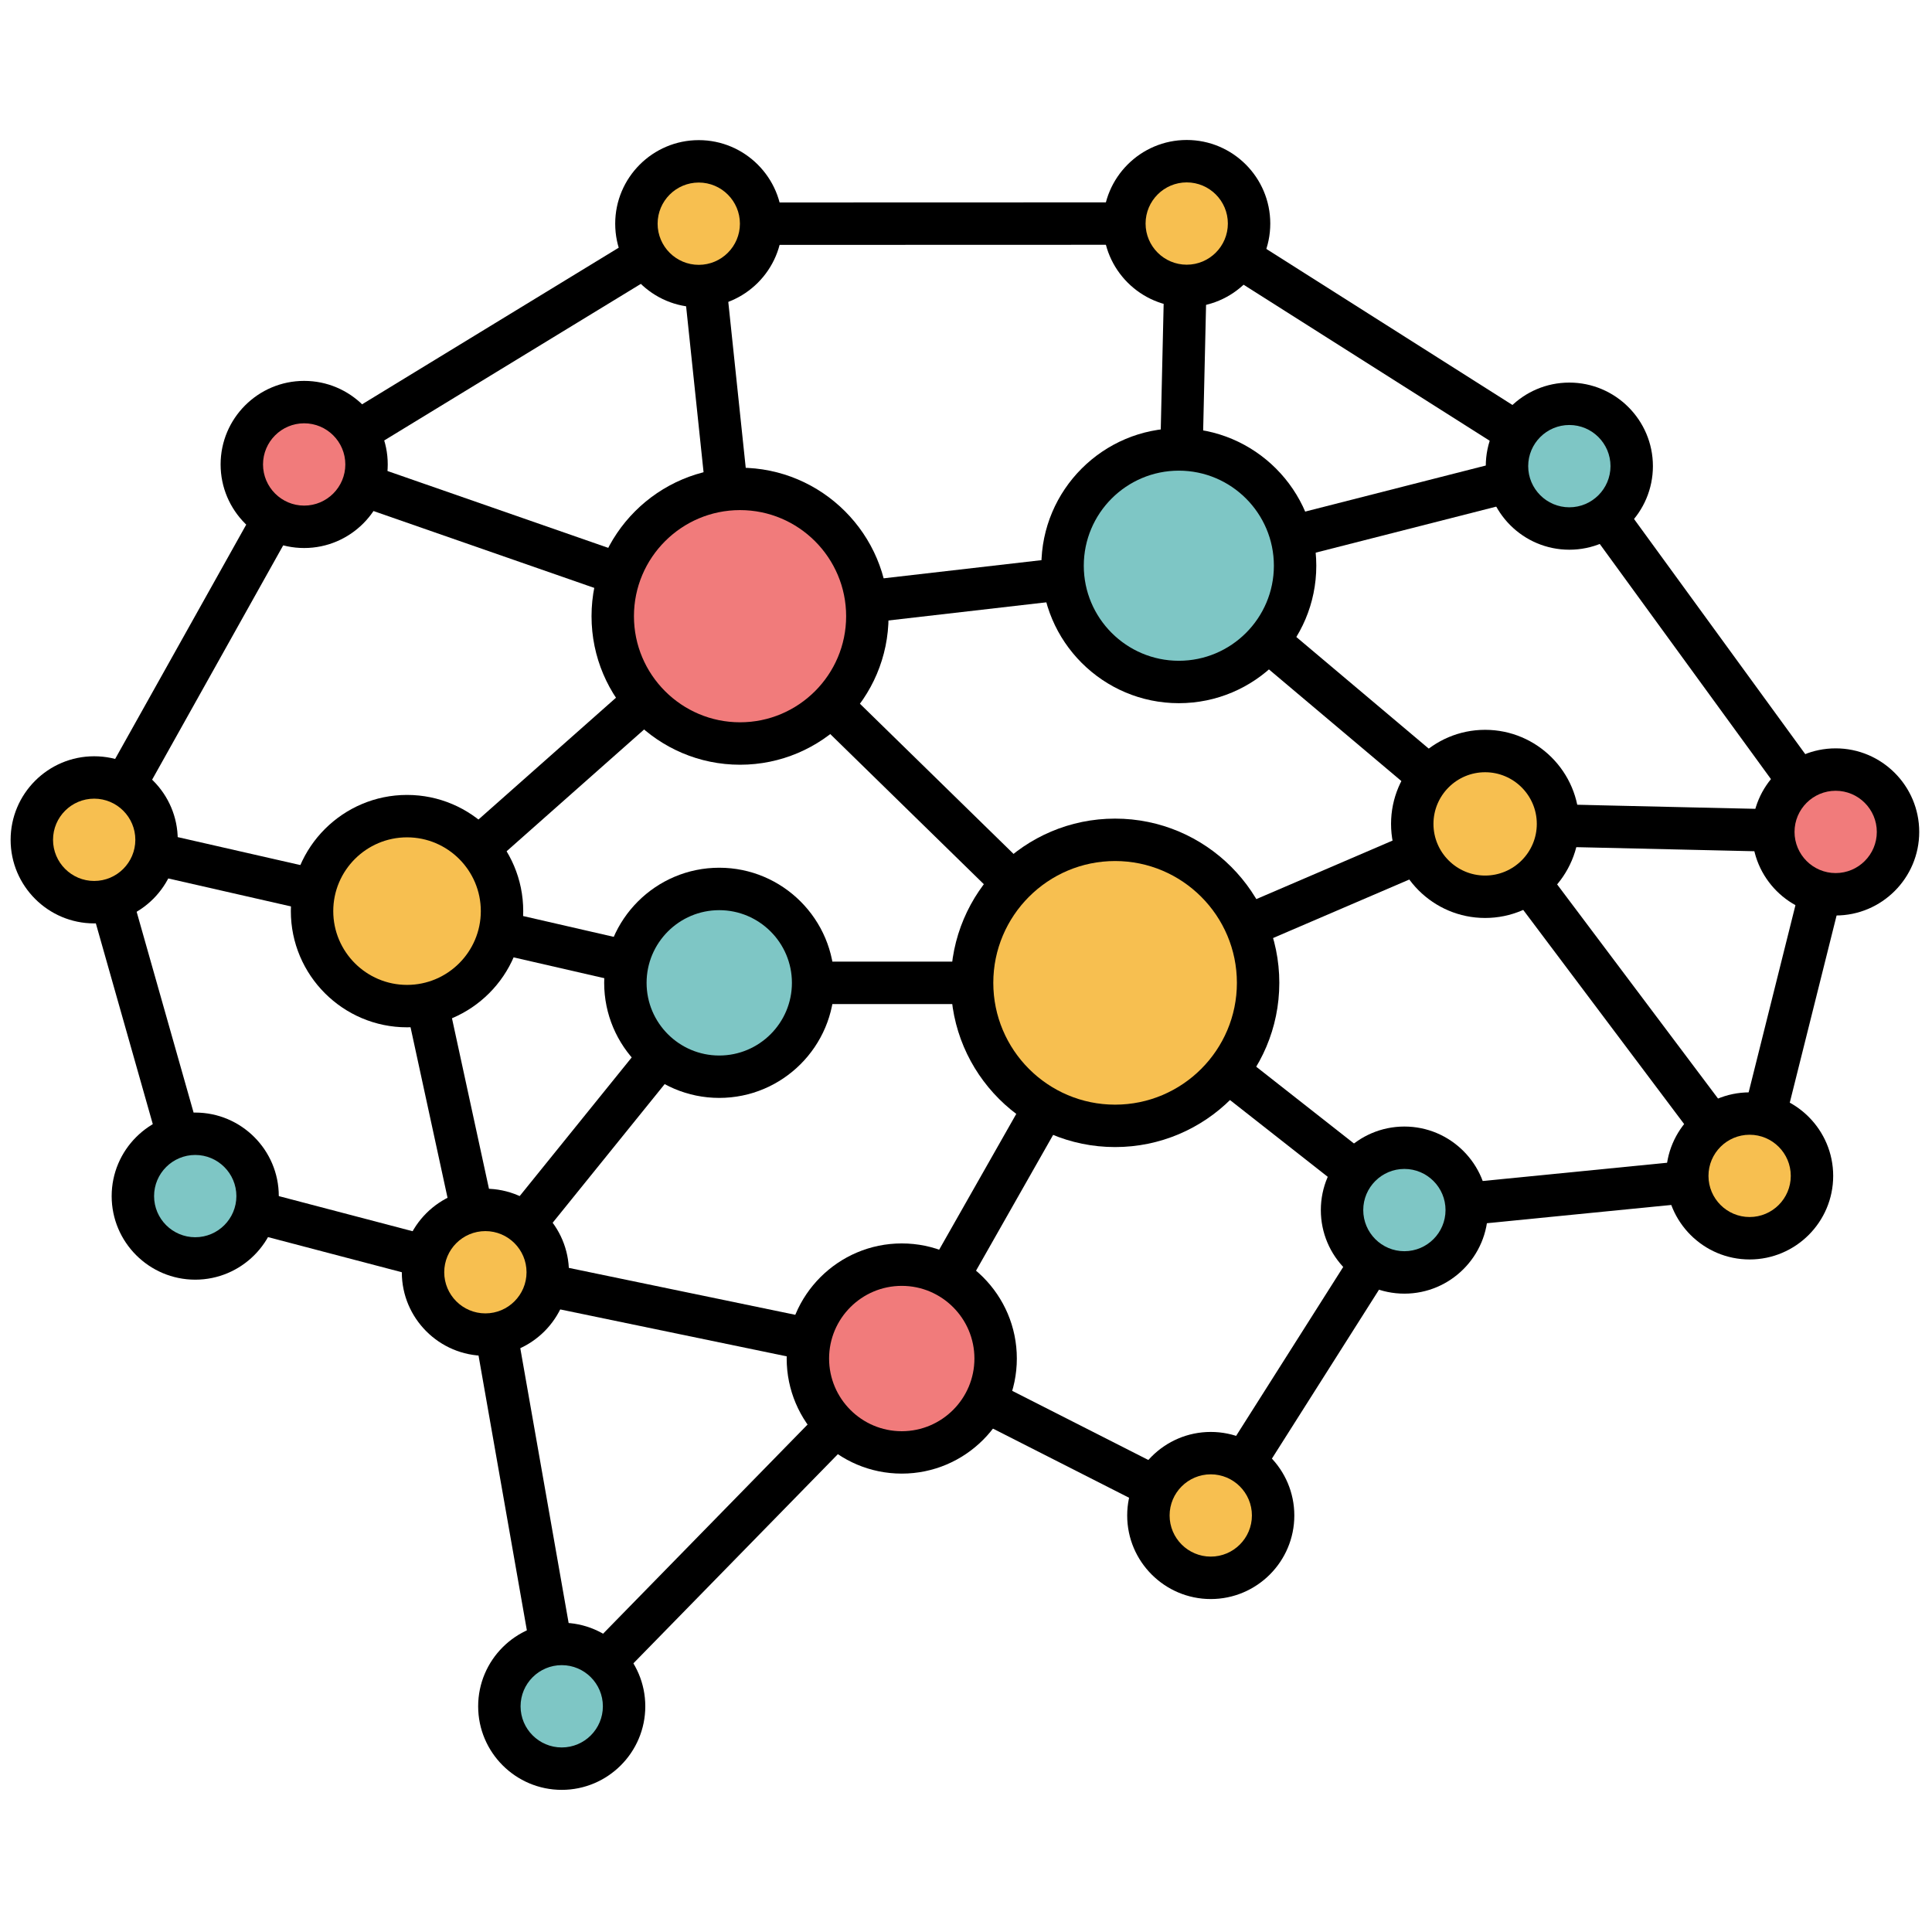 <svg xmlns="http://www.w3.org/2000/svg" xmlns:xlink="http://www.w3.org/1999/xlink" version="1.1" width="256" height="256" viewBox="0 0 256 256" xml:space="preserve">

<defs>
</defs>
<g  transform="translate(1.407 1.407) scale(2.81 2.81)" >
	<path d="M 25.988 80.96 c -0.099 0 -0.198 -0.015 -0.295 -0.045 c -0.358 -0.11 -0.625 -0.412 -0.689 -0.782 l -3.489 -19.836 L 8.452 56.868 c -0.342 -0.09 -0.612 -0.354 -0.708 -0.694 l -4.765 -16.8 c -0.073 -0.255 -0.041 -0.529 0.089 -0.761 l 9.902 -17.7 c 0.084 -0.15 0.205 -0.276 0.352 -0.365 L 31.928 9.194 c 0.157 -0.096 0.337 -0.146 0.521 -0.146 l 23.01 -0.007 l 0 0 c 0.189 0 0.375 0.054 0.535 0.155 l 18.042 11.44 c 0.106 0.067 0.199 0.154 0.273 0.256 L 86.868 38.14 c 0.174 0.239 0.233 0.543 0.161 0.831 l -4.058 16.22 c -0.103 0.409 -0.451 0.71 -0.871 0.752 l -15.794 1.564 l -8.869 13.989 c -0.275 0.436 -0.838 0.589 -1.298 0.356 l -13.916 -7.069 L 26.703 80.659 C 26.512 80.854 26.253 80.96 25.988 80.96 z M 9.512 55.079 l 13.13 3.446 c 0.378 0.099 0.663 0.409 0.731 0.794 l 3.263 18.548 l 14.671 -15.006 c 0.305 -0.313 0.778 -0.391 1.167 -0.192 l 13.761 6.989 l 8.643 -13.633 c 0.165 -0.26 0.44 -0.43 0.746 -0.46 l 15.579 -1.543 l 3.772 -15.083 L 72.805 22.223 L 55.169 11.041 L 32.73 11.048 l -18.144 11.07 L 5.016 39.227 L 9.512 55.079 z" style="stroke: none; stroke-width: 1; stroke-dasharray: none; stroke-linecap: butt; stroke-linejoin: miter; stroke-miterlimit: 10; fill: rgb(0,0,0); fill-rule: nonzero; opacity: 1;" transform=" matrix(1 0 0 1 0 0) " stroke-linecap="round" />
	<path d="M 52.081 46.845 H 33.415 c -0.075 0 -0.15 -0.009 -0.224 -0.025 L 18.47 43.438 c -0.365 -0.084 -0.653 -0.365 -0.746 -0.728 c -0.092 -0.363 0.026 -0.748 0.306 -0.996 l 15.702 -13.907 c 0.153 -0.136 0.345 -0.222 0.549 -0.245 l 20.691 -2.381 c 0.272 -0.033 0.548 0.051 0.759 0.229 l 14.443 12.174 c 0.265 0.224 0.396 0.568 0.345 0.912 c -0.051 0.343 -0.276 0.635 -0.595 0.772 l -17.449 7.495 C 52.351 46.817 52.217 46.845 52.081 46.845 z M 33.528 44.845 h 18.347 l 15.772 -6.774 L 54.772 27.218 l -19.95 2.296 l -14.012 12.41 L 33.528 44.845 z" style="stroke: none; stroke-width: 1; stroke-dasharray: none; stroke-linecap: butt; stroke-linejoin: miter; stroke-miterlimit: 10; fill: rgb(0,0,0); fill-rule: nonzero; opacity: 1;" transform=" matrix(1 0 0 1 0 0) " stroke-linecap="round" />
	<path d="M 22.388 60.492 c -0.077 0 -0.154 -0.009 -0.231 -0.027 c -0.375 -0.089 -0.665 -0.385 -0.746 -0.761 l -3.56 -16.407 L 3.718 40.076 c -0.539 -0.123 -0.875 -0.659 -0.753 -1.197 c 0.123 -0.539 0.66 -0.874 1.197 -0.753 l 14.753 3.363 c 0.378 0.086 0.673 0.384 0.755 0.763 l 3.252 14.988 l 9.714 -12.023 c 0.348 -0.43 0.977 -0.495 1.406 -0.149 c 0.43 0.347 0.497 0.977 0.149 1.407 L 23.166 60.121 C 22.974 60.358 22.686 60.492 22.388 60.492 z" style="stroke: none; stroke-width: 1; stroke-dasharray: none; stroke-linecap: butt; stroke-linejoin: miter; stroke-miterlimit: 10; fill: rgb(0,0,0); fill-rule: nonzero; opacity: 1;" transform=" matrix(1 0 0 1 0 0) " stroke-linecap="round" />
	<path d="M 34.396 29.557 c -0.11 0 -0.222 -0.018 -0.329 -0.056 l -20.553 -7.156 c -0.522 -0.182 -0.797 -0.751 -0.616 -1.273 c 0.182 -0.522 0.753 -0.799 1.273 -0.616 l 19.065 6.638 l -1.782 -16.942 c -0.058 -0.549 0.341 -1.041 0.89 -1.099 c 0.547 -0.051 1.041 0.341 1.099 0.89 l 1.946 18.509 c 0.036 0.34 -0.105 0.675 -0.374 0.888 C 34.837 29.482 34.618 29.557 34.396 29.557 z" style="stroke: none; stroke-width: 1; stroke-dasharray: none; stroke-linecap: butt; stroke-linejoin: miter; stroke-miterlimit: 10; fill: rgb(0,0,0); fill-rule: nonzero; opacity: 1;" transform=" matrix(1 0 0 1 0 0) " stroke-linecap="round" />
	<path d="M 55.087 27.175 c -0.224 0 -0.443 -0.075 -0.623 -0.217 c -0.244 -0.195 -0.384 -0.493 -0.377 -0.806 l 0.372 -16.135 c 0.013 -0.552 0.466 -1.036 1.023 -0.977 c 0.552 0.013 0.989 0.47 0.977 1.022 l -0.342 14.817 l 17.137 -4.37 c 0.532 -0.136 1.079 0.187 1.216 0.722 c 0.137 0.535 -0.187 1.08 -0.722 1.216 l -18.414 4.695 C 55.252 27.165 55.169 27.175 55.087 27.175 z" style="stroke: none; stroke-width: 1; stroke-dasharray: none; stroke-linecap: butt; stroke-linejoin: miter; stroke-miterlimit: 10; fill: rgb(0,0,0); fill-rule: nonzero; opacity: 1;" transform=" matrix(1 0 0 1 0 0) " stroke-linecap="round" />
	<path d="M 82.003 55.948 c -0.304 0 -0.604 -0.138 -0.801 -0.399 L 68.73 38.95 c -0.229 -0.306 -0.265 -0.717 -0.09 -1.058 c 0.172 -0.334 0.516 -0.543 0.89 -0.543 c 0.008 0 0.016 0 0.022 0 l 16.529 0.379 c 0.553 0.012 0.99 0.47 0.978 1.022 s -0.486 0.985 -1.022 0.977 l -14.47 -0.332 l 11.234 14.951 c 0.331 0.441 0.242 1.068 -0.199 1.4 C 82.423 55.883 82.212 55.948 82.003 55.948 z" style="stroke: none; stroke-width: 1; stroke-dasharray: none; stroke-linecap: butt; stroke-linejoin: miter; stroke-miterlimit: 10; fill: rgb(0,0,0); fill-rule: nonzero; opacity: 1;" transform=" matrix(1 0 0 1 0 0) " stroke-linecap="round" />
	<path d="M 42.022 64.561 c -0.067 0 -0.135 -0.007 -0.203 -0.021 l -19.634 -4.068 c -0.541 -0.112 -0.888 -0.642 -0.776 -1.183 c 0.112 -0.54 0.639 -0.887 1.182 -0.776 l 18.92 3.921 l 9.7 -17.083 c 0.144 -0.253 0.391 -0.431 0.676 -0.487 c 0.288 -0.055 0.582 0.015 0.812 0.194 l 13.642 10.716 c 0.434 0.341 0.51 0.97 0.168 1.404 c -0.341 0.434 -0.969 0.511 -1.404 0.168 l -12.728 -9.998 l -9.485 16.706 C 42.711 64.371 42.376 64.561 42.022 64.561 z" style="stroke: none; stroke-width: 1; stroke-dasharray: none; stroke-linecap: butt; stroke-linejoin: miter; stroke-miterlimit: 10; fill: rgb(0,0,0); fill-rule: nonzero; opacity: 1;" transform=" matrix(1 0 0 1 0 0) " stroke-linecap="round" />
	<path d="M 52.081 46.845 c -0.252 0 -0.505 -0.095 -0.699 -0.285 L 33.696 29.272 c -0.395 -0.386 -0.402 -1.02 -0.016 -1.415 c 0.388 -0.394 1.02 -0.401 1.415 -0.016 L 52.78 45.129 c 0.395 0.386 0.402 1.019 0.016 1.415 C 52.601 46.744 52.341 46.845 52.081 46.845 z" style="stroke: none; stroke-width: 1; stroke-dasharray: none; stroke-linecap: butt; stroke-linejoin: miter; stroke-miterlimit: 10; fill: rgb(0,0,0); fill-rule: nonzero; opacity: 1;" transform=" matrix(1 0 0 1 0 0) " stroke-linecap="round" />
	<circle cx="13.841" cy="21.401" r="2.941" style="stroke: none; stroke-width: 1; stroke-dasharray: none; stroke-linecap: butt; stroke-linejoin: miter; stroke-miterlimit: 10; fill: rgb(241,123,123); fill-rule: nonzero; opacity: 1;" transform="  matrix(1 0 0 1 0 0) "/>
	<path d="M 13.842 25.341 c -2.173 0 -3.94 -1.768 -3.94 -3.941 s 1.768 -3.94 3.94 -3.94 s 3.941 1.768 3.941 3.94 S 16.015 25.341 13.842 25.341 z M 13.842 19.46 c -1.07 0 -1.94 0.871 -1.94 1.94 c 0 1.07 0.871 1.941 1.94 1.941 c 1.07 0 1.941 -0.871 1.941 -1.941 C 15.783 20.331 14.913 19.46 13.842 19.46 z" style="stroke: none; stroke-width: 1; stroke-dasharray: none; stroke-linecap: butt; stroke-linejoin: miter; stroke-miterlimit: 10; fill: rgb(0,0,0); fill-rule: nonzero; opacity: 1;" transform=" matrix(1 0 0 1 0 0) " stroke-linecap="round" />
	<circle cx="34.393" cy="28.553" r="6.003" style="stroke: none; stroke-width: 1; stroke-dasharray: none; stroke-linecap: butt; stroke-linejoin: miter; stroke-miterlimit: 10; fill: rgb(241,123,123); fill-rule: nonzero; opacity: 1;" transform="  matrix(1 0 0 1 0 0) "/>
	<path d="M 34.396 35.56 c -3.862 0 -7.003 -3.142 -7.003 -7.003 s 3.142 -7.003 7.003 -7.003 s 7.003 3.142 7.003 7.003 S 38.257 35.56 34.396 35.56 z M 34.396 23.553 c -2.759 0 -5.003 2.245 -5.003 5.003 s 2.245 5.003 5.003 5.003 s 5.003 -2.245 5.003 -5.003 S 37.154 23.553 34.396 23.553 z" style="stroke: none; stroke-width: 1; stroke-dasharray: none; stroke-linecap: butt; stroke-linejoin: miter; stroke-miterlimit: 10; fill: rgb(0,0,0); fill-rule: nonzero; opacity: 1;" transform=" matrix(1 0 0 1 0 0) " stroke-linecap="round" />
	<circle cx="55.083" cy="26.173" r="5.483" style="stroke: none; stroke-width: 1; stroke-dasharray: none; stroke-linecap: butt; stroke-linejoin: miter; stroke-miterlimit: 10; fill: rgb(126,198,197); fill-rule: nonzero; opacity: 1;" transform="  matrix(1 0 0 1 0 0) "/>
	<path d="M 55.087 32.658 c -3.574 0 -6.482 -2.908 -6.482 -6.483 c 0 -3.574 2.908 -6.482 6.482 -6.482 s 6.482 2.908 6.482 6.482 C 61.569 29.75 58.661 32.658 55.087 32.658 z M 55.087 21.693 c -2.472 0 -4.482 2.011 -4.482 4.482 s 2.011 4.483 4.482 4.483 s 4.482 -2.011 4.482 -4.483 S 57.559 21.693 55.087 21.693 z" style="stroke: none; stroke-width: 1; stroke-dasharray: none; stroke-linecap: butt; stroke-linejoin: miter; stroke-miterlimit: 10; fill: rgb(0,0,0); fill-rule: nonzero; opacity: 1;" transform=" matrix(1 0 0 1 0 0) " stroke-linecap="round" />
	<circle cx="52.084" cy="45.844" r="6.744" style="stroke: none; stroke-width: 1; stroke-dasharray: none; stroke-linecap: butt; stroke-linejoin: miter; stroke-miterlimit: 10; fill: rgb(247,191,80); fill-rule: nonzero; opacity: 1;" transform="  matrix(1 0 0 1 0 0) "/>
	<path d="M 52.081 53.589 c -4.27 0 -7.744 -3.474 -7.744 -7.744 c 0 -4.27 3.474 -7.744 7.744 -7.744 c 4.271 0 7.744 3.474 7.744 7.744 C 59.825 50.115 56.352 53.589 52.081 53.589 z M 52.081 40.101 c -3.167 0 -5.743 2.577 -5.743 5.744 c 0 3.167 2.576 5.744 5.743 5.744 s 5.744 -2.577 5.744 -5.744 C 57.825 42.677 55.248 40.101 52.081 40.101 z" style="stroke: none; stroke-width: 1; stroke-dasharray: none; stroke-linecap: butt; stroke-linejoin: miter; stroke-miterlimit: 10; fill: rgb(0,0,0); fill-rule: nonzero; opacity: 1;" transform=" matrix(1 0 0 1 0 0) " stroke-linecap="round" />
	<circle cx="18.689" cy="42.459" r="4.479" style="stroke: none; stroke-width: 1; stroke-dasharray: none; stroke-linecap: butt; stroke-linejoin: miter; stroke-miterlimit: 10; fill: rgb(247,191,80); fill-rule: nonzero; opacity: 1;" transform="  matrix(1 0 0 1 0 0) "/>
	<path d="M 18.693 47.942 c -3.021 0 -5.479 -2.458 -5.479 -5.479 s 2.458 -5.479 5.479 -5.479 s 5.479 2.458 5.479 5.479 S 21.714 47.942 18.693 47.942 z M 18.693 38.984 c -1.918 0 -3.479 1.561 -3.479 3.479 s 1.561 3.479 3.479 3.479 c 1.918 0 3.479 -1.561 3.479 -3.479 S 20.612 38.984 18.693 38.984 z" style="stroke: none; stroke-width: 1; stroke-dasharray: none; stroke-linecap: butt; stroke-linejoin: miter; stroke-miterlimit: 10; fill: rgb(0,0,0); fill-rule: nonzero; opacity: 1;" transform=" matrix(1 0 0 1 0 0) " stroke-linecap="round" />
	<circle cx="8.701" cy="55.901" r="2.941" style="stroke: none; stroke-width: 1; stroke-dasharray: none; stroke-linecap: butt; stroke-linejoin: miter; stroke-miterlimit: 10; fill: rgb(126,198,197); fill-rule: nonzero; opacity: 1;" transform="  matrix(1 0 0 1 0 0) "/>
	<path d="M 8.706 59.842 c -2.173 0 -3.941 -1.768 -3.941 -3.94 s 1.768 -3.94 3.941 -3.94 s 3.94 1.768 3.94 3.94 S 10.878 59.842 8.706 59.842 z M 8.706 53.961 c -1.07 0 -1.941 0.87 -1.941 1.94 s 0.871 1.94 1.941 1.94 c 1.07 0 1.94 -0.87 1.94 -1.94 S 9.775 53.961 8.706 53.961 z" style="stroke: none; stroke-width: 1; stroke-dasharray: none; stroke-linecap: butt; stroke-linejoin: miter; stroke-miterlimit: 10; fill: rgb(0,0,0); fill-rule: nonzero; opacity: 1;" transform=" matrix(1 0 0 1 0 0) " stroke-linecap="round" />
	<circle cx="3.941" cy="39.101" r="2.941" style="stroke: none; stroke-width: 1; stroke-dasharray: none; stroke-linecap: butt; stroke-linejoin: miter; stroke-miterlimit: 10; fill: rgb(247,191,80); fill-rule: nonzero; opacity: 1;" transform="  matrix(1 0 0 1 0 0) "/>
	<path d="M 3.94 43.042 c -2.173 0 -3.94 -1.768 -3.94 -3.941 s 1.768 -3.94 3.94 -3.94 s 3.941 1.768 3.941 3.94 S 6.113 43.042 3.94 43.042 z M 3.94 37.16 c -1.07 0 -1.94 0.871 -1.94 1.94 c 0 1.07 0.871 1.941 1.94 1.941 c 1.07 0 1.941 -0.871 1.941 -1.941 C 5.881 38.031 5.011 37.16 3.94 37.16 z" style="stroke: none; stroke-width: 1; stroke-dasharray: none; stroke-linecap: butt; stroke-linejoin: miter; stroke-miterlimit: 10; fill: rgb(0,0,0); fill-rule: nonzero; opacity: 1;" transform=" matrix(1 0 0 1 0 0) " stroke-linecap="round" />
	<circle cx="32.451" cy="10.051" r="2.941" style="stroke: none; stroke-width: 1; stroke-dasharray: none; stroke-linecap: butt; stroke-linejoin: miter; stroke-miterlimit: 10; fill: rgb(247,191,80); fill-rule: nonzero; opacity: 1;" transform="  matrix(1 0 0 1 0 0) "/>
	<path d="M 32.449 13.988 c -2.173 0 -3.94 -1.768 -3.94 -3.94 s 1.768 -3.941 3.94 -3.941 s 3.941 1.768 3.941 3.941 S 34.622 13.988 32.449 13.988 z M 32.449 8.107 c -1.07 0 -1.94 0.871 -1.94 1.941 c 0 1.07 0.871 1.94 1.94 1.94 c 1.07 0 1.941 -0.871 1.941 -1.94 C 34.39 8.978 33.52 8.107 32.449 8.107 z" style="stroke: none; stroke-width: 1; stroke-dasharray: none; stroke-linecap: butt; stroke-linejoin: miter; stroke-miterlimit: 10; fill: rgb(0,0,0); fill-rule: nonzero; opacity: 1;" transform=" matrix(1 0 0 1 0 0) " stroke-linecap="round" />
	<circle cx="55.461" cy="10.041" r="2.941" style="stroke: none; stroke-width: 1; stroke-dasharray: none; stroke-linecap: butt; stroke-linejoin: miter; stroke-miterlimit: 10; fill: rgb(247,191,80); fill-rule: nonzero; opacity: 1;" transform="  matrix(1 0 0 1 0 0) "/>
	<path d="M 55.459 13.981 c -2.173 0 -3.94 -1.768 -3.94 -3.94 S 53.286 6.1 55.459 6.1 s 3.94 1.768 3.94 3.941 S 57.632 13.981 55.459 13.981 z M 55.459 8.1 c -1.07 0 -1.94 0.871 -1.94 1.941 c 0 1.07 0.87 1.94 1.94 1.94 s 1.94 -0.871 1.94 -1.94 C 57.399 8.97 56.529 8.1 55.459 8.1 z" style="stroke: none; stroke-width: 1; stroke-dasharray: none; stroke-linecap: butt; stroke-linejoin: miter; stroke-miterlimit: 10; fill: rgb(0,0,0); fill-rule: nonzero; opacity: 1;" transform=" matrix(1 0 0 1 0 0) " stroke-linecap="round" />
	<circle cx="73.501" cy="21.481" r="2.941" style="stroke: none; stroke-width: 1; stroke-dasharray: none; stroke-linecap: butt; stroke-linejoin: miter; stroke-miterlimit: 10; fill: rgb(126,198,197); fill-rule: nonzero; opacity: 1;" transform="  matrix(1 0 0 1 0 0) "/>
	<path d="M 73.501 25.421 c -2.173 0 -3.94 -1.768 -3.94 -3.941 s 1.768 -3.94 3.94 -3.94 s 3.941 1.768 3.941 3.94 S 75.674 25.421 73.501 25.421 z M 73.501 19.54 c -1.07 0 -1.94 0.871 -1.94 1.94 c 0 1.07 0.87 1.941 1.94 1.941 s 1.941 -0.871 1.941 -1.941 C 75.442 20.411 74.571 19.54 73.501 19.54 z" style="stroke: none; stroke-width: 1; stroke-dasharray: none; stroke-linecap: butt; stroke-linejoin: miter; stroke-miterlimit: 10; fill: rgb(0,0,0); fill-rule: nonzero; opacity: 1;" transform=" matrix(1 0 0 1 0 0) " stroke-linecap="round" />
	<circle cx="86.061" cy="38.731" r="2.941" style="stroke: none; stroke-width: 1; stroke-dasharray: none; stroke-linecap: butt; stroke-linejoin: miter; stroke-miterlimit: 10; fill: rgb(241,123,123); fill-rule: nonzero; opacity: 1;" transform="  matrix(1 0 0 1 0 0) "/>
	<path d="M 86.06 42.669 c -2.173 0 -3.94 -1.768 -3.94 -3.941 s 1.768 -3.94 3.94 -3.94 S 90 36.556 90 38.729 S 88.232 42.669 86.06 42.669 z M 86.06 36.788 c -1.07 0 -1.94 0.871 -1.94 1.94 c 0 1.07 0.87 1.941 1.94 1.941 S 88 39.799 88 38.729 C 88 37.659 87.13 36.788 86.06 36.788 z" style="stroke: none; stroke-width: 1; stroke-dasharray: none; stroke-linecap: butt; stroke-linejoin: miter; stroke-miterlimit: 10; fill: rgb(0,0,0); fill-rule: nonzero; opacity: 1;" transform=" matrix(1 0 0 1 0 0) " stroke-linecap="round" />
	<circle cx="69.526" cy="38.346" r="3.436" style="stroke: none; stroke-width: 1; stroke-dasharray: none; stroke-linecap: butt; stroke-linejoin: miter; stroke-miterlimit: 10; fill: rgb(247,191,80); fill-rule: nonzero; opacity: 1;" transform="  matrix(1 0 0 1 0 0) "/>
	<path d="M 69.53 42.786 c -2.445 0 -4.436 -1.99 -4.436 -4.436 s 1.99 -4.436 4.436 -4.436 c 2.446 0 4.437 1.99 4.437 4.436 S 71.977 42.786 69.53 42.786 z M 69.53 35.914 c -1.343 0 -2.436 1.093 -2.436 2.436 c 0 1.343 1.093 2.436 2.436 2.436 c 1.344 0 2.437 -1.093 2.437 -2.436 C 71.967 37.007 70.874 35.914 69.53 35.914 z" style="stroke: none; stroke-width: 1; stroke-dasharray: none; stroke-linecap: butt; stroke-linejoin: miter; stroke-miterlimit: 10; fill: rgb(0,0,0); fill-rule: nonzero; opacity: 1;" transform=" matrix(1 0 0 1 0 0) " stroke-linecap="round" />
	<circle cx="82.001" cy="54.951" r="2.941" style="stroke: none; stroke-width: 1; stroke-dasharray: none; stroke-linecap: butt; stroke-linejoin: miter; stroke-miterlimit: 10; fill: rgb(247,191,80); fill-rule: nonzero; opacity: 1;" transform="  matrix(1 0 0 1 0 0) "/>
	<path d="M 82.002 58.889 c -2.173 0 -3.94 -1.768 -3.94 -3.94 s 1.768 -3.94 3.94 -3.94 s 3.941 1.768 3.941 3.94 S 84.175 58.889 82.002 58.889 z M 82.002 53.008 c -1.07 0 -1.94 0.87 -1.94 1.94 s 0.87 1.94 1.94 1.94 s 1.941 -0.87 1.941 -1.94 S 83.072 53.008 82.002 53.008 z" style="stroke: none; stroke-width: 1; stroke-dasharray: none; stroke-linecap: butt; stroke-linejoin: miter; stroke-miterlimit: 10; fill: rgb(0,0,0); fill-rule: nonzero; opacity: 1;" transform=" matrix(1 0 0 1 0 0) " stroke-linecap="round" />
	<circle cx="65.721" cy="56.561" r="2.941" style="stroke: none; stroke-width: 1; stroke-dasharray: none; stroke-linecap: butt; stroke-linejoin: miter; stroke-miterlimit: 10; fill: rgb(126,198,197); fill-rule: nonzero; opacity: 1;" transform="  matrix(1 0 0 1 0 0) "/>
	<path d="M 65.723 60.501 c -2.173 0 -3.94 -1.768 -3.94 -3.94 s 1.768 -3.94 3.94 -3.94 s 3.94 1.768 3.94 3.94 S 67.896 60.501 65.723 60.501 z M 65.723 54.62 c -1.07 0 -1.94 0.87 -1.94 1.94 s 0.87 1.94 1.94 1.94 s 1.94 -0.87 1.94 -1.94 S 66.793 54.62 65.723 54.62 z" style="stroke: none; stroke-width: 1; stroke-dasharray: none; stroke-linecap: butt; stroke-linejoin: miter; stroke-miterlimit: 10; fill: rgb(0,0,0); fill-rule: nonzero; opacity: 1;" transform=" matrix(1 0 0 1 0 0) " stroke-linecap="round" />
	<circle cx="56.591" cy="70.961" r="2.941" style="stroke: none; stroke-width: 1; stroke-dasharray: none; stroke-linecap: butt; stroke-linejoin: miter; stroke-miterlimit: 10; fill: rgb(247,191,80); fill-rule: nonzero; opacity: 1;" transform="  matrix(1 0 0 1 0 0) "/>
	<path d="M 56.593 74.902 c -2.173 0 -3.941 -1.768 -3.941 -3.94 s 1.769 -3.94 3.941 -3.94 s 3.94 1.768 3.94 3.94 S 58.766 74.902 56.593 74.902 z M 56.593 69.021 c -1.07 0 -1.941 0.87 -1.941 1.94 s 0.871 1.94 1.941 1.94 s 1.94 -0.87 1.94 -1.94 S 57.663 69.021 56.593 69.021 z" style="stroke: none; stroke-width: 1; stroke-dasharray: none; stroke-linecap: butt; stroke-linejoin: miter; stroke-miterlimit: 10; fill: rgb(0,0,0); fill-rule: nonzero; opacity: 1;" transform=" matrix(1 0 0 1 0 0) " stroke-linecap="round" />
	<circle cx="42.017" cy="63.557" r="4.427" style="stroke: none; stroke-width: 1; stroke-dasharray: none; stroke-linecap: butt; stroke-linejoin: miter; stroke-miterlimit: 10; fill: rgb(241,123,123); fill-rule: nonzero; opacity: 1;" transform="  matrix(1 0 0 1 0 0) "/>
	<path d="M 42.022 68.987 c -2.992 0 -5.427 -2.435 -5.427 -5.427 s 2.435 -5.427 5.427 -5.427 s 5.426 2.435 5.426 5.427 S 45.014 68.987 42.022 68.987 z M 42.022 60.134 c -1.89 0 -3.427 1.537 -3.427 3.427 s 1.537 3.427 3.427 3.427 c 1.889 0 3.426 -1.537 3.426 -3.427 S 43.911 60.134 42.022 60.134 z" style="stroke: none; stroke-width: 1; stroke-dasharray: none; stroke-linecap: butt; stroke-linejoin: miter; stroke-miterlimit: 10; fill: rgb(0,0,0); fill-rule: nonzero; opacity: 1;" transform=" matrix(1 0 0 1 0 0) " stroke-linecap="round" />
	<circle cx="25.991" cy="79.961" r="2.941" style="stroke: none; stroke-width: 1; stroke-dasharray: none; stroke-linecap: butt; stroke-linejoin: miter; stroke-miterlimit: 10; fill: rgb(126,198,197); fill-rule: nonzero; opacity: 1;" transform="  matrix(1 0 0 1 0 0) "/>
	<path d="M 25.988 83.9 c -2.173 0 -3.941 -1.768 -3.941 -3.94 s 1.768 -3.941 3.941 -3.941 s 3.94 1.769 3.94 3.941 S 28.161 83.9 25.988 83.9 z M 25.988 78.019 c -1.07 0 -1.941 0.871 -1.941 1.941 s 0.871 1.94 1.941 1.94 c 1.07 0 1.94 -0.87 1.94 -1.94 S 27.058 78.019 25.988 78.019 z" style="stroke: none; stroke-width: 1; stroke-dasharray: none; stroke-linecap: butt; stroke-linejoin: miter; stroke-miterlimit: 10; fill: rgb(0,0,0); fill-rule: nonzero; opacity: 1;" transform=" matrix(1 0 0 1 0 0) " stroke-linecap="round" />
	<circle cx="22.391" cy="59.491" r="2.941" style="stroke: none; stroke-width: 1; stroke-dasharray: none; stroke-linecap: butt; stroke-linejoin: miter; stroke-miterlimit: 10; fill: rgb(247,191,80); fill-rule: nonzero; opacity: 1;" transform="  matrix(1 0 0 1 0 0) "/>
	<path d="M 22.388 63.433 c -2.173 0 -3.941 -1.768 -3.941 -3.94 s 1.768 -3.94 3.941 -3.94 s 3.94 1.768 3.94 3.94 S 24.561 63.433 22.388 63.433 z M 22.388 57.552 c -1.07 0 -1.941 0.87 -1.941 1.94 s 0.871 1.94 1.941 1.94 c 1.07 0 1.94 -0.87 1.94 -1.94 S 23.458 57.552 22.388 57.552 z" style="stroke: none; stroke-width: 1; stroke-dasharray: none; stroke-linecap: butt; stroke-linejoin: miter; stroke-miterlimit: 10; fill: rgb(0,0,0); fill-rule: nonzero; opacity: 1;" transform=" matrix(1 0 0 1 0 0) " stroke-linecap="round" />
	<circle cx="33.417" cy="45.847" r="4.427" style="stroke: none; stroke-width: 1; stroke-dasharray: none; stroke-linecap: butt; stroke-linejoin: miter; stroke-miterlimit: 10; fill: rgb(126,198,197); fill-rule: nonzero; opacity: 1;" transform="  matrix(1 0 0 1 0 0) "/>
	<path d="M 33.415 51.271 c -2.992 0 -5.426 -2.435 -5.426 -5.427 s 2.434 -5.427 5.426 -5.427 s 5.427 2.435 5.427 5.427 S 36.407 51.271 33.415 51.271 z M 33.415 42.418 c -1.889 0 -3.426 1.537 -3.426 3.427 s 1.537 3.427 3.426 3.427 c 1.89 0 3.427 -1.537 3.427 -3.427 S 35.304 42.418 33.415 42.418 z" style="stroke: none; stroke-width: 1; stroke-dasharray: none; stroke-linecap: butt; stroke-linejoin: miter; stroke-miterlimit: 10; fill: rgb(0,0,0); fill-rule: nonzero; opacity: 1;" transform=" matrix(1 0 0 1 0 0) " stroke-linecap="round" />
</g>
</svg>